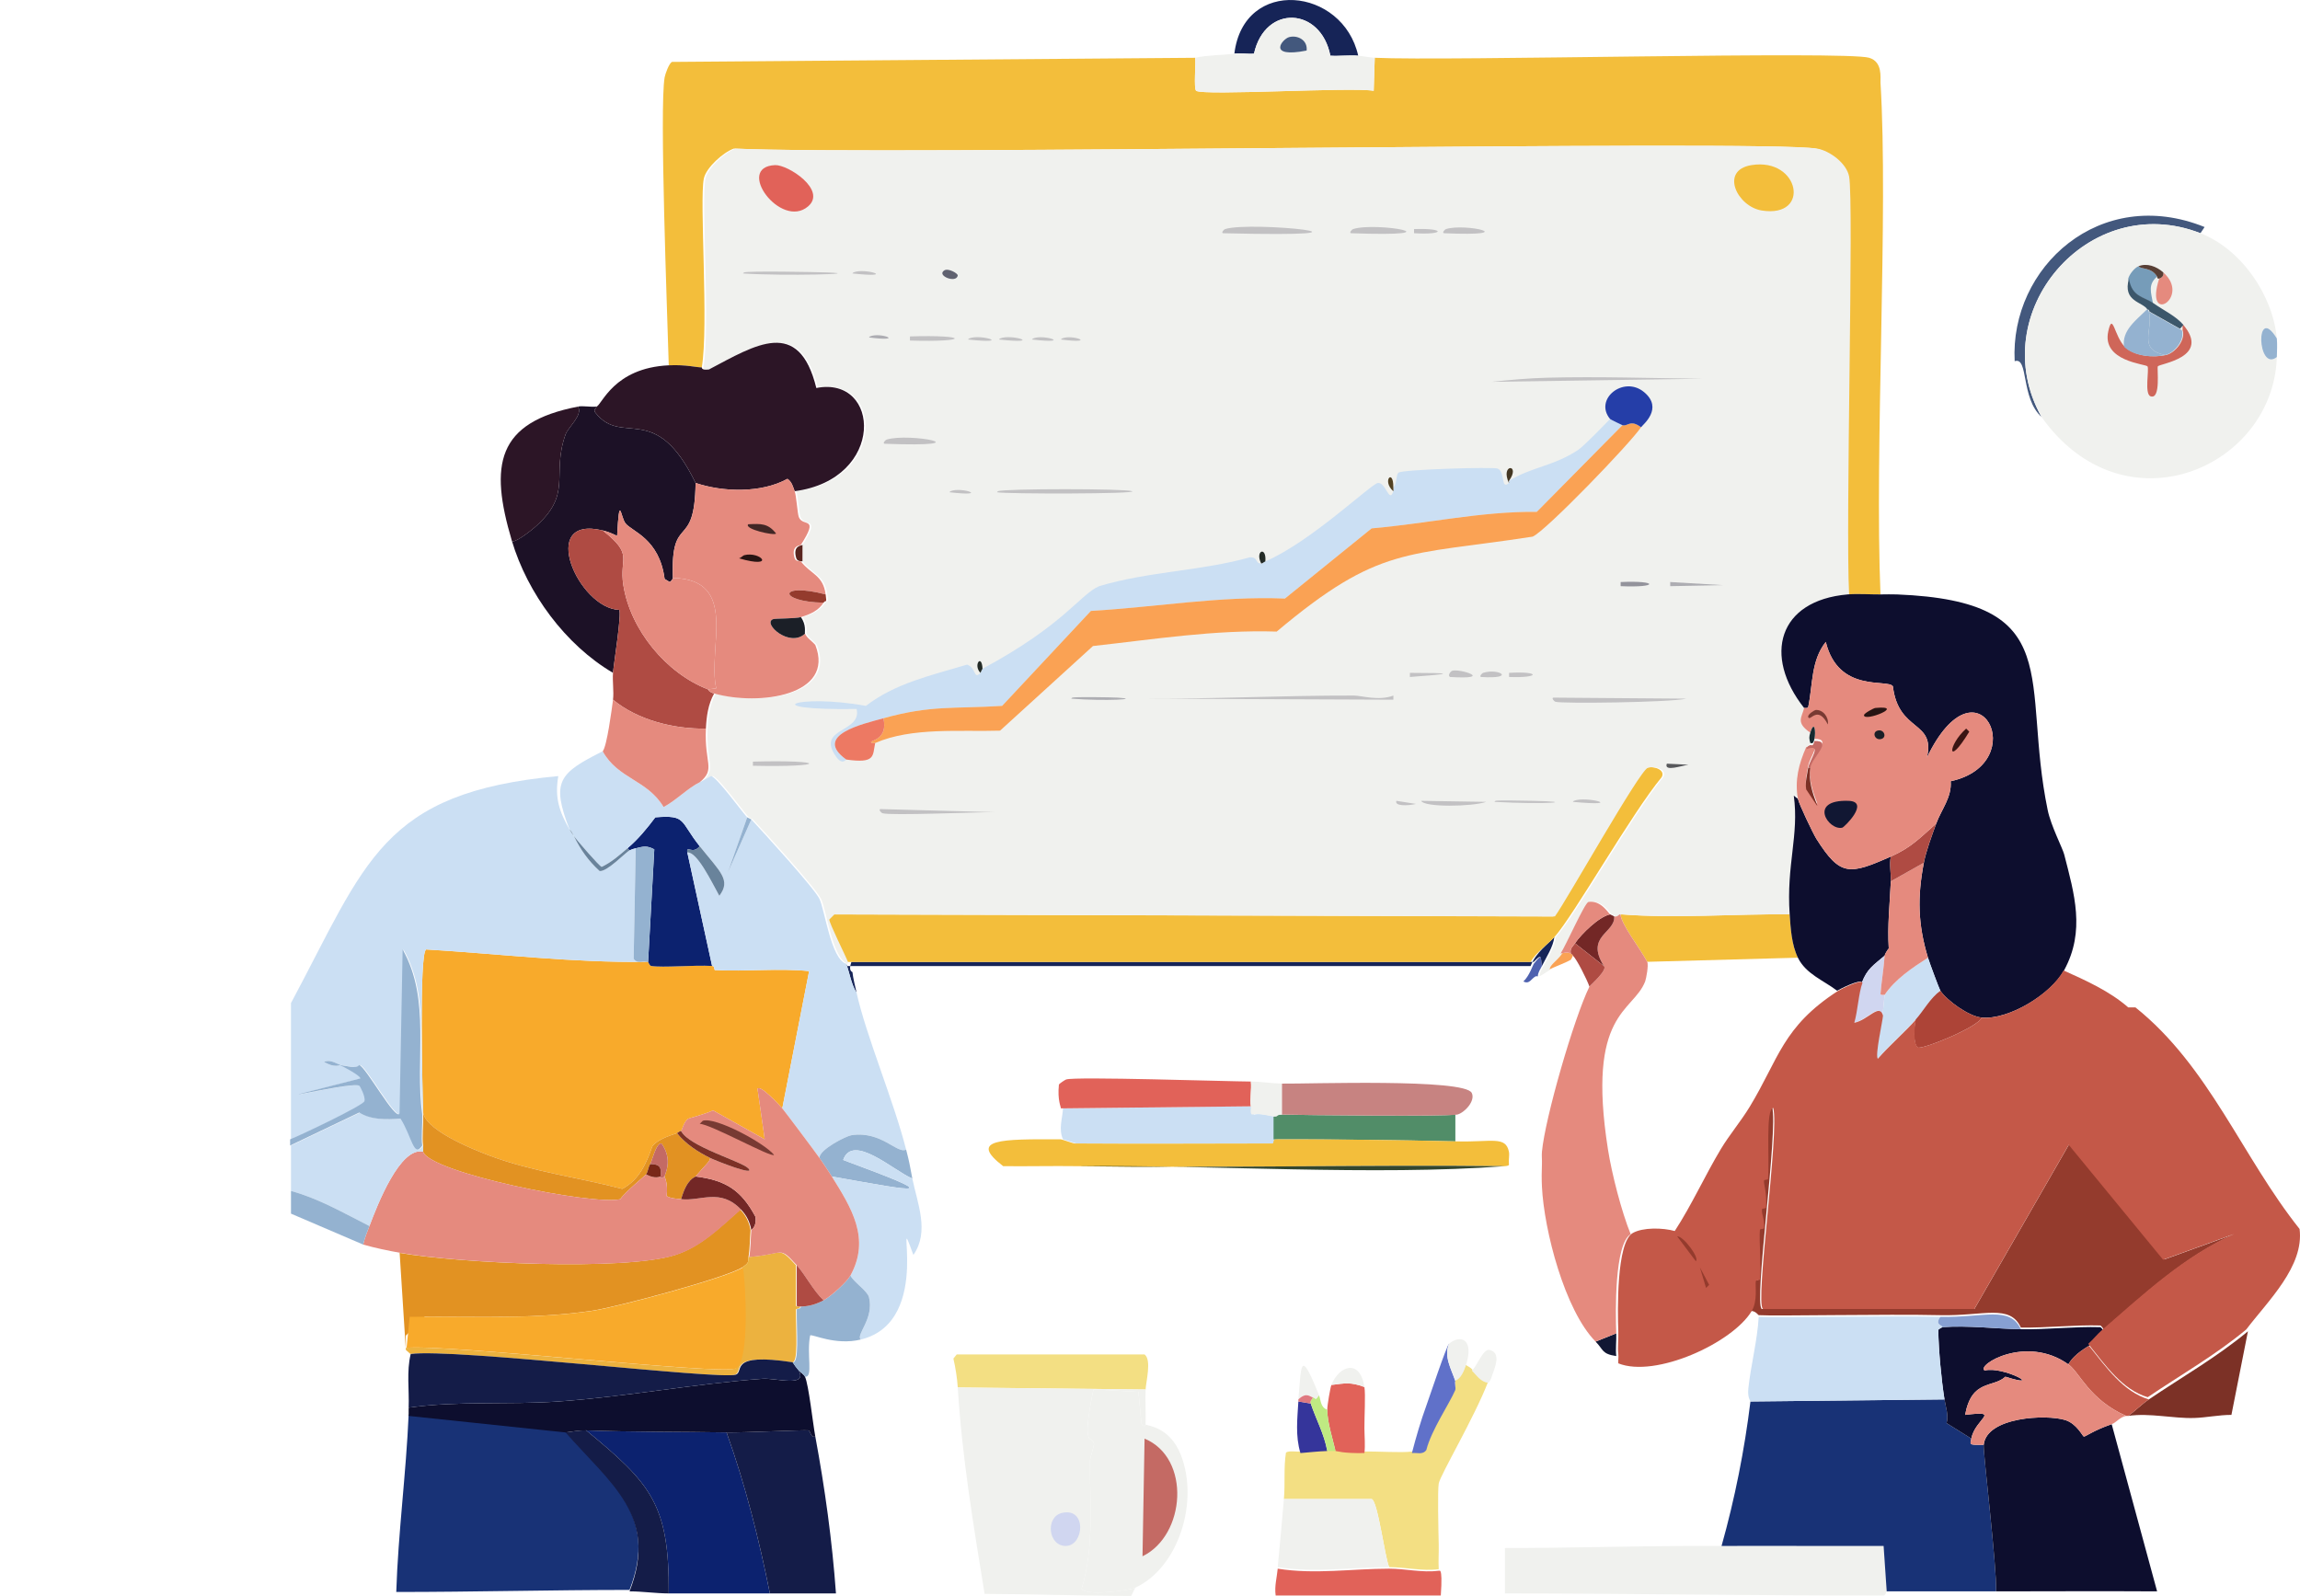 <?xml version="1.0" encoding="UTF-8"?><svg id="Layer_1" xmlns="http://www.w3.org/2000/svg" viewBox="0 0 2107.53 1462.57"><defs><style>.cls-1{fill:#f3df83;}.cls-1,.cls-2,.cls-3,.cls-4,.cls-5,.cls-6,.cls-7,.cls-8,.cls-9,.cls-10,.cls-11,.cls-12,.cls-13,.cls-14,.cls-15,.cls-16,.cls-17,.cls-18,.cls-19,.cls-20,.cls-21,.cls-22,.cls-23,.cls-24,.cls-25,.cls-26,.cls-27,.cls-28,.cls-29,.cls-30,.cls-31,.cls-32,.cls-33,.cls-34,.cls-35,.cls-36,.cls-37,.cls-38,.cls-39,.cls-40,.cls-41,.cls-42,.cls-43,.cls-44,.cls-45,.cls-46,.cls-47,.cls-48,.cls-49,.cls-50,.cls-51,.cls-52,.cls-53,.cls-54,.cls-55,.cls-56,.cls-57,.cls-58,.cls-59,.cls-60{stroke-width:0px;}.cls-2{fill:#f8aa2b;}.cls-3{fill:#faa254;}.cls-4{fill:#6071c9;}.cls-5{fill:#769cb9;}.cls-6{fill:#783a33;}.cls-7{fill:#518d68;}.cls-8{fill:#792717;}.cls-9{fill:#606270;}.cls-10{fill:#524122;}.cls-11{fill:#271413;}.cls-12{fill:#7c3126;}.cls-13{fill:#4e61af;}.cls-14{fill:#2c1526;}.cls-15{fill:#87a0d2;}.cls-16{fill:#732726;}.cls-17{fill:#94b2d0;}.cls-18{fill:#3c576b;}.cls-19{fill:#391413;}.cls-20{fill:#35359b;}.cls-21{fill:#59251f;}.cls-22{fill:#583f35;}.cls-23{fill:#57585b;}.cls-24{fill:#1c1126;}.cls-25{fill:#1b1f27;}.cls-26{fill:#183276;}.cls-27{fill:#0c226f;}.cls-28{fill:#412726;}.cls-29{fill:#433621;}.cls-30{fill:#0d0e2e;}.cls-31{fill:#141c48;}.cls-32{fill:#43587d;}.cls-33{fill:#162457;}.cls-34{fill:#162a30;}.cls-35{fill:#253ea8;}.cls-36{fill:#242b26;}.cls-37{fill:#111733;}.cls-38{fill:#d0d6f0;}.cls-39{fill:#c46a64;}.cls-40{fill:#c78381;}.cls-41{fill:#df7980;}.cls-42{fill:#cbdff3;}.cls-43{fill:#adadb2;}.cls-44{fill:#ad4437;}.cls-45{fill:#e29222;}.cls-46{fill:#e16259;}.cls-47{fill:#bfea82;}.cls-48{fill:#af4b43;}.cls-49{fill:#cf6659;}.cls-50{fill:#943b2d;}.cls-51{fill:#93939b;}.cls-52{fill:#c2c1c3;}.cls-53{fill:#c45848;}.cls-54{fill:#33462e;}.cls-55{fill:#f0f1ee;}.cls-56{fill:#f3be3b;}.cls-57{fill:#e58a7e;}.cls-58{fill:#ecb23f;}.cls-59{fill:#ed7963;}.cls-60{fill:#69839b;}</style></defs><path class="cls-55" d="m1577.62,1416.76c49.49-.18,98.99.14,148.49,0q1.42,20.81,2.84,41.61c-.24,0-1.47,3.78-2.84,3.78-115.71.25-231.43-1.86-347.1-1.89v-41.61c55.52.08,111-1.69,166.46-1.89,10.72-.04,21.4.04,32.16,0Z"/><path class="cls-12" d="m2010.65,1299.48c-19.39.61-40.95-4.8-60.53-1.89,6.24-4.49,12.68-10.92,18.92-15.13,30.44-20.58,62.42-38.78,90.79-62.42q-7.57,38.3-15.13,76.61c-11.16-.04-23.07,2.49-34.05,2.84Z"/><path class="cls-1" d="m1348.6,1254.58c4.59,4.54,7.91,10.33,15.13,11.35-12.7,33.14-44.02,85.77-45.4,93.63-1.14,6.49-.28,42.95,0,55.8.16,7.53-.42,15.19,0,22.7-14.99,2.02-30.66-1.89-45.4-1.89-4.01-8.75-10.42-60.9-16.08-62.42h-80.39c1.28-14.09-.34-28.48,1.89-42.56,2.82-2.02,9.4-.61,13.24-.95,7.7-.68,17-1.64,24.59-1.89,2.32-.08,4.96.05,7.57,0,1.33-.03,6.55,2.28,26.48,1.89,13.36-.26,33.26,1.26,43.51,0,4.63-.57,9.9,1.91,13.24-2.84,4.58-18.22,20.95-41.99,26.48-54.86.76-1.77-.76-6.72,0-8.51.32-.75,5.13-.42,9.46-13.24,1.7.94,4.38,2.5,5.67,3.78Z"/><path class="cls-46" d="m1272.94,1437.57c14.73,0,30.41,3.91,45.4,1.89.07,1.28,3.92-6.45,1.89,22.7-50.44-.03-100.88.03-151.32,0-1.21-8.45,1.09-16.4,1.89-24.59,33.94,5.49,68.24,0,102.14,0Z"/><path class="cls-55" d="m1272.94,1436.17c-33.9,0-68.21,5.49-102.14,0,2.04-20.76,3.79-41.63,5.67-62.42h80.39c5.66,1.52,12.07,53.67,16.08,62.42Z"/><path class="cls-4" d="m1333.47,1265.43c-.76,1.8.76,6.74,0,8.51-5.54,12.87-21.91,36.63-26.48,54.86-3.34,4.75-8.61,2.27-13.24,2.84,3.77-14.57,8.12-29.38,13.24-43.51,2.64-7.29,18.48-54.82,20.81-56.75-4.97,11.82,1.95,22.9,5.67,34.05Z"/><path class="cls-55" d="m1342.93,1252.19c-4.33,12.83-9.14,12.49-9.46,13.24-3.73-11.15-10.64-22.23-5.67-34.05,10.57-8.75,23.61-4.32,15.13,20.81Z"/><path class="cls-55" d="m1367.52,1259.76c-2.22,7.24-3.63,7.17-3.78,7.57-7.23-1.02-10.54-6.81-15.13-11.35,4.13-2.53,10.34-20.15,16.08-18.92,11.79,2.53,4.4,17.61,2.84,22.7Z"/><path class="cls-46" d="m1250.24,1271.11c1.12,7.22-.08,26.71,0,37.83.05,7.5.86,15.27,0,22.7-19.93.39-25.15-1.92-26.48-1.89-2.63-11.31-7.59-26.51-7.57-37.83,0-4.18,2.79-20.2,3.78-22.7,12.76-1.57,17.44-2.84,30.26,1.89Z"/><path class="cls-55" d="m1250.24,1271.11c-12.83-4.73-17.5-3.46-30.26-1.89,7.04-17.73,26.17-24.47,30.26,1.89Z"/><path class="cls-20" d="m1201.06,1286.24c4.82,14.4,12.48,28.27,15.13,43.51-7.59.25-16.89,1.22-24.59,1.89-4.76-15.88-2.82-31.33-1.89-47.29q5.67.95,11.35,1.89Z"/><path class="cls-47" d="m1216.19,1291.92c-.02,11.32,4.93,26.52,7.57,37.83-2.6.05-5.24-.08-7.57,0-2.65-15.24-10.31-29.11-15.13-43.51-.95-2.85,1.53-3.61,1.89-5.67,3.36.25,1.34,3.97,5.67-1.89,1.93,4.86,1.18,10.91,7.57,13.24Z"/><path class="cls-55" d="m1208.63,1278.68c-4.34,5.86-2.32,2.14-5.67,1.89-2.34-.17-5.54-5.37-13.24,1.89,2.83-30.54,1.06-48.75,18.92-3.78Z"/><path class="cls-41" d="m1202.95,1280.57c-.37,2.06-2.85,2.82-1.89,5.67q-5.67-.95-11.35-1.89c.04-.63-.06-1.27,0-1.89,7.7-7.26,10.9-2.06,13.24-1.89Z"/><path class="cls-2" d="m591.98,881.45c.53.21,1.3-.18,1.89,0,.23.07,1.3,3.53,2.84,3.78,10.76,1.74,38.81-.98,55.8,0,2.95.17,1.33,3.7,2.84,3.78,28.51,1.56,57.53-1.94,86.07.95q-12.3,62.89-24.59,125.79c-3.15-3.61-20.27-21.97-22.7-17.97q3.31,23.17,6.62,46.34-23.64-13.24-47.29-26.48c-9.65,4.2-21.57,6.88-22.7,7.57-4.01,2.42-6.06,11.01-6.62,11.35-.45.28.49-1.17-3.78,1.89-1.05.75-17.12,4.42-22.7,12.3-5.48,15.63-11.92,30.43-27.43,38.78-40.06-10.46-82.07-15.71-121.06-30.26-17.58-6.56-62.51-24.96-61.48-41.61-.44-15.67-3.91-144.55,2.84-147.54,67.12,4.04,134.21,12.23,201.45,11.35Z"/><path class="cls-45" d="m620.35,1038.45c7.63,9.75,19.37,17.4,30.26,22.7.84,2.48-4.69,6.76-13.24,17.02-.83.99-7.81,1.62-13.24,20.81-4.61-.53-9.01-.54-13.24-2.84,1.34-12.14-1.84-17.07-1.89-17.97-.09-1.6,8.07-15.08-2.84-30.26-4.94-.74-8.68,16.08-10.4,18.92-2.08,3.43-1.7,6.49-3.78,9.46-.94,1.34-19.22,16.04-23.64,22.7-24.64,5.93-174.23-24.21-180.64-43.51-.16-1.86.26-3.85,0-5.67-1.02-7.08.31-19.49,0-28.37-.04-1.26.04-2.52,0-3.78-1.03,16.65,43.9,35.05,61.48,41.61,38.99,14.55,81,19.81,121.06,30.26,15.5-8.34,21.94-23.15,27.43-38.78,5.58-7.88,21.65-11.54,22.7-12.3Z"/><path class="cls-45" d="m678.29,1108.44c5.19,5.43,8.21,11.52,9.46,18.92-.62,7.61-.64,17.43-1.89,24.59-.81,4.66,1.22,4.94-5.67,9.46-14.67,9.6-115.32,36.45-137.14,39.72-50.95,7.65-102.51,5.49-153.88,5.58-6.76,6.75-10.54,10.52-17.3,17.27v13.09q-2.84-44.45-5.67-88.9c52.84,9.38,205.97,16.91,252.52,1.89,23.73-7.66,41.32-25.63,59.58-41.61Z"/><path class="cls-58" d="m729.37,1159.51c.02,12.29-.03,24.59,0,36.89,0,1.54,3.78.75,3.78.95,0,2.88-3.77,1.37-3.78,2.84-.14,20.71,2.41,49.66-3.78,48.23-59.37-9.03-44.03,8.48-52.02,11.35-14.01,5.02-257.32-24.13-297.54-18.97-1.72-1.54-2.44-2.19-4.17-3.73v-1.89c38.91-3.37,287.92,25.15,301.7,18.92,12.78-5.78,9.07-77.02,6.62-92.69,6.9-4.51,4.86-4.8,5.67-9.46,32.88-2.41,26.74-10.87,43.51,7.57Z"/><path class="cls-2" d="m680.88,1161.4c2.45,15.67,6.16,86.91-6.62,92.69-13.78,6.23-262.79-22.28-301.7-18.92l2.84-28.37c56.15-.67,112.61,2.69,168.35-5.67,21.82-3.28,122.46-30.12,137.14-39.72Z"/><path class="cls-3" d="m1439.4,873.88c2.4,1.38,1.79,1.8,1.89,1.89-.22.81-1.71,3.68-1.89,3.78-6.35,3.56-14.4,6.09-20.81,9.46-.44-4.85,6.52-7.94,11.35-15.13,3.06-.62,6.47-1.72,9.46,0Z"/><path class="cls-13" d="m1412.92,885.23c-1.49,2.99-3.71,5.93-3.78,9.46-.52.24-1.37-.23-1.89,0-3.88,1.73-5.67,7.82-11.35,4.73,5.33-4.75,8.88-15.35,9.46-16.08,7.64-9.58,6.17-6.95,7.57,1.89Z"/><path class="cls-56" d="m1095.13,52.95c.8,4.88-1.48,28.54.95,30.26,6.63,4.71,142.58-3.6,162.67,0q.47-15.13.95-30.26c66.09,3.17,431.31-6.44,453.03,0,12.58,3.73,10.14,18.38,10.4,22.7,7.34,118.39-5.52,336.67,0,469.11-9.7.08-20.89-.83-30.26,0-3.41-64.05,4.5-359.63,0-383.04-2.34-12.18-17.79-23.58-29.32-25.54-48.86-8.27-857.58,6.34-991.17,0-9.72,3.45-25.36,17.54-27.43,27.43-4.21,20.15,4.59,135.34-1.89,173.08-4.78.12-14.02-2.65-30.26-1.89-1.33-47.51-8.61-236.41-3.78-263.87.53-3.01,3.84-12.44,6.62-14.19q239.75-1.89,479.51-3.78Z"/><path class="cls-33" d="m1244.57,51.06c-8.4-.7-17.1.51-25.54,0-8.66-44.55-59.76-47.47-69.99-1.89-5.78.51-12.34-.72-17.97,0,8.59-70.62,99.51-60.86,113.49,1.89Z"/><path class="cls-55" d="m1244.57,51.06c4.8.4,10.75,1.68,15.13,1.89q-.47,15.13-.95,30.26c-20.09-3.6-156.04,4.71-162.67,0-2.43-1.72-.14-25.38-.95-30.26,11.9-2.6,23.73-2.21,35.94-3.78,5.63-.72,12.19.51,17.97,0,10.23-45.57,61.33-42.66,69.99,1.89,8.44.51,17.14-.7,25.54,0Z"/><path class="cls-32" d="m1181.2,34.03c7.69-2.11,17.21,2.66,16.08,12.3-36.85,7.22-22.3-10.58-16.08-12.3Z"/><path class="cls-33" d="m1424.26,858.75c-.99,8.93-7.34,18.42-11.35,26.48-1.39-8.84.08-11.47-7.57-3.69h-625.16c-3.2,8.72.91,8.99.95,9.37.48,5.16,2.56,13.35,3.78,18.92-4.99-8.03-6.23-17.81-9.46-26.48-.21-.55.21-1.34,0,1.98h627.05c5.09-12.79,15.74-19.9,21.75-26.57Z"/><path class="cls-56" d="m1639.9,837.94c.89,13.02,1.75,27.76,7.57,39.72q-69.04,1.89-138.08,3.78c-8.18-14.85-22.99-32.93-24.59-43.51,49.3,3.96,105.17-.55,155.11,0Z"/><path class="cls-56" d="m1424.26,858.84c-6.01,6.67-16.66,13.79-21.75,22.7h-627.05c-2.1-5.52-17.27-35.73-17.02-38.78q2.36-2.36,4.73-4.73,330.08.95,660.15,1.89c11.02-15.07,77.51-133.64,85.12-136.19,6.63-2.22,18.09,1.7,14.19,8.51-27.32,32.8-80.74,127.05-98.36,146.6Z"/><path class="cls-55" d="m1694.36,544.75c-63.57,5.59-77.48,56.25-39.72,104.04-1.95,8.67-8.14,13.14,5.67,22.7-1.29,4.13-1.1,5.35,0,9.46-.12.24-2.17.09-3.78,3.78-6.67,15.23-10.67,30.14-7.57,47.29q-1.89-1.42-3.78-2.84c4.96,36.25-6.91,63.13-3.78,108.76-49.94-.55-105.8,3.96-155.11,0-1.63-.13-2.17,2.61-5.67,1.89-.21-.04-.41-.43-3.78-1.89-1.12-.48-8.26-13.34-19.86-11.35-3.52,1.06-20.62,39.98-25.54,47.29-4.83,7.19-11.79,10.28-11.35,15.13-3.15,1.66-6.01,4.11-9.46,5.67.07-3.53,2.29-6.46,3.78-9.46,4.01-8.07,10.36-17.55,11.35-26.48,17.62-19.55,71.04-113.8,98.36-146.6,3.91-6.81-7.56-10.73-14.19-8.51-7.61,2.55-74.1,121.12-85.12,136.19l-660.15-1.89-4.73,4.73c-.25,3.04,14.93,33.25,17.02,38.78.21.55-.21,1.34,0,1.89-14.09-4.54-19.53-49.12-24.59-59.58-4.78-9.89-50.87-60.42-62.42-72.82-.19-.2-3.59-1.69-3.78-1.89-5-5.32-28.09-37.27-33.1-37.83-3.69,1.9-6.57,3.85-10.4,5.67,14.94-12.26,4.09-17.06,5.67-49.18.54-11.04,1.99-22.31,7.57-32.16,41.45,11.6,110.93,1.83,92.69-44.45-2.86-3.51-7.53-6.18-9.46-10.4-.52-1.14,1.52-7.9-3.78-15.13,9.01-2.74,16.18-6.06,20.81-13.24,2.08-3.23,3.12,1.78,1.89-7.57-2.31-17.6-13.11-18.3-22.28-29.74-.21-5.65-.36-9.78-.56-15.42,17.54-27.4,1.91-16.06-1.74-25.77-1.21-3.21-2.28-19.72-3.78-23.64,83.62-11.05,78.81-106.2,19.86-94.58-16.02-65.15-55.58-39.55-98.36-17.02-7.63.95-6.28-1.9-6.62-1.89,6.48-37.74-2.31-152.93,1.89-173.08,2.06-9.88,17.7-23.98,27.43-27.43,133.59,6.34,942.31-8.27,991.17,0,11.53,1.95,26.98,13.35,29.32,25.54,4.5,23.41-3.41,318.99,0,383.04Z"/><path class="cls-56" d="m1604.91,151.31c44.18-7.14,54.73,48.74,9.46,41.61-22.49-3.54-38.84-36.86-9.46-41.61Z"/><path class="cls-46" d="m710.2,151.31c11.78-.52,47.77,22.85,30.26,37.83-24.92,21.33-67.39-36.19-30.26-37.83Z"/><path class="cls-52" d="m1417.64,346.14c47.46-1.22,95.33.45,142.81.95q-96.94,1.42-193.88,2.84c16.66-1.74,34.4-3.36,51.07-3.78Z"/><path class="cls-52" d="m1240.84,637.44c6.64.02,22.57,5.13,35.94,0v3.78q-115.86-.47-231.72-.95c65.16.43,130.67-3,195.78-2.84Z"/><path class="cls-52" d="m1423.32,639.33q61,.47,122.01.95c-15.63,3.5-114.4,4.68-120.11,2.84-1-.32-3.79-3.27-1.89-3.78Z"/><path class="cls-52" d="m1122.56,209.95c23.96-7.72,168.03,7.89-1.89,3.78-1.9-.52.89-3.46,1.89-3.78Z"/><path class="cls-52" d="m914.49,450.17c5.63-2.47,117.32-2.47,122.95,0,5.81,2.55-114.99,2.64-123.9.95.27-.42.57-.78.95-.95Z"/><path class="cls-52" d="m689.91,697.97c68.82-1.81,68.69,5.31,0,3.78v-3.78Z"/><path class="cls-52" d="m1239.84,209.95c21.46-6.92,99.22,7.37-1.89,3.78-1.9-.52.89-3.46,1.89-3.78Z"/><path class="cls-52" d="m812.35,402.89c20.62-6.65,91.38,7.2-1.89,3.78-1.9-.52.89-3.46,1.89-3.78Z"/><path class="cls-52" d="m681.83,249.67c3.46-1.52,65.94-.36,75.66,0,37.3,1.38-38.71,3.41-76.61.95.27-.42.57-.78.95-.95Z"/><path class="cls-52" d="m833.79,308.31c54.76-1.68,54.68,5.47,0,3.78v-3.78Z"/><path class="cls-52" d="m1324.96,209.95c17.78-5.74,71.15,6.9-1.89,3.78-1.9-.52.89-3.46,1.89-3.78Z"/><path class="cls-43" d="m1530.46,533.4q24.12,1.42,48.23,2.84-24.12.47-48.23.95v-3.78Z"/><path class="cls-51" d="m1485.02,533.4c34.98-1.58,34.87,5.36,0,3.78v-3.78Z"/><path class="cls-52" d="m1330.63,614.74c6.78-2.3,39.76,8.25-1.89,5.67-2.6-1.3.48-5.19,1.89-5.67Z"/><path class="cls-43" d="m982.59,639.33c1.91-.84,36.07-.34,41.61,0,22.57,1.38-11.19,3.39-42.56.95.27-.42.57-.78.95-.95Z"/><path class="cls-52" d="m1382.79,616.63c29.01-1.72,28.76,4.87,0,3.78v-3.78Z"/><path class="cls-9" d="m865.31,247.78c3.71-2.29,12.62,2.89,12.3,4.73-1.33,7.53-19.97.01-12.3-4.73Z"/><path class="cls-52" d="m1295.71,209.95c28.76-1.09,29.01,5.51,0,3.78v-3.78Z"/><path class="cls-52" d="m1291.92,616.63c41.21.08,39.87.82,0,3.78v-3.78Z"/><path class="cls-52" d="m1442.23,733.91c10.73-4.71,49.22,5.57-.95.95.27-.42.57-.78.95-.95Z"/><path class="cls-52" d="m916.38,310.2c10.32-4.53,41.2,5.47-.95.95.27-.42.57-.78.95-.95Z"/><path class="cls-52" d="m782.08,249.67c10.32-4.53,41.2,5.47-.95.95.27-.42.57-.78.95-.95Z"/><path class="cls-52" d="m888.01,310.2c10.32-4.53,41.2,5.47-.95.95.27-.42.57-.78.95-.95Z"/><path class="cls-52" d="m946.65,310.2c9.88-4.34,37.35,5.35-.95.95.27-.42.57-.78.95-.95Z"/><path class="cls-52" d="m870.99,450.17c9.88-4.34,37.35,5.35-.95.95.27-.42.57-.78.95-.95Z"/><path class="cls-52" d="m806.67,741.47q52.49,1.42,104.98,2.84c-16.89-.15-95.7,3.33-103.09.95-1-.32-3.79-3.27-1.89-3.78Z"/><path class="cls-52" d="m1302.26,733.91q29.79.47,59.58.95c-13,4.5-57.15,5.12-59.58-.95Z"/><path class="cls-52" d="m1370.36,733.91c1.56-.68,28.27-.11,34.05,0,42.78.85,12.98,3.52-34.99.95.27-.42.57-.78.95-.95Z"/><path class="cls-52" d="m1359.01,616.63c14.39-4.62,30.88,5.85-1.89,3.78-1.9-.52.9-3.46,1.89-3.78Z"/><path class="cls-52" d="m1279.56,733.91l17.97,2.84c-8.7,1.96-19.91,1.88-17.97-2.84Z"/><path class="cls-23" d="m1527.35,699.86q9.93.47,19.86.95c-5.57.63-22.88,6.98-19.86-.95Z"/><path class="cls-42" d="m1486.69,389.65q-39.25,39.72-78.5,79.45c-50.88-.6-100.76,10.83-151.32,15.13q-39.72,32.16-79.45,64.31c-59.58-2.46-118.42,7.88-177.81,11.35q-40.67,43.51-81.34,87.01c-43.77,2.8-65.05-.86-108.76,11.35-17.96,5.02-65.33,15.32-34.05,37.83-.58-.08-3.48,5.68-9.46-2.84-18.66-26.55,24.03-21.51,18.92-43.51-94.62,1.42-54.97-14.41,8.51-2.84,27.31-21.02,60.39-28.05,92.69-37.83,8.81,3.14,5.89,14.2,12.3,7.57.22-.81,1.71-3.68,1.89-3.78,75.01-40.3,89.52-68.27,106.87-75.66,44.85-13.55,94.68-14.06,138.08-26.48,8.14-.14,4.41,5.73,10.4,5.67,1.27-.01,2.07-1.15,3.78-1.89,41.74-17.93,96.86-70.98,103.09-71.88,7.21-1.04,10.56,19.34,14.19,7.57.25-.81-.01-2.49,0-3.78,3.31-2.02,2.29-11.15,4.73-13.24,3.46-2.97,86.53-5.38,90.79-3.78,7.22,2.71,2.89,20.13,10.4,13.24.32-.25-.3-1.48,0-1.89,20.54-12.81,40.8-13.42,63.37-28.37,5.22-3.46,23.22-22.08,29.32-28.37.4.49,10.74,5.5,11.35,5.67Z"/><path class="cls-3" d="m1503.71,391.54c-10.06,14.99-87.31,95.13-99.31,100.25-116.19,17.95-140.12,7.75-234.55,87.01-56.53-1.79-112.26,7.04-168.35,13.24q-42.56,38.78-85.12,77.55c-36.2,1.13-80.98-3.38-114.44,11.35.04-.19-4.06.51-3.78-.95.31-1.67,15.57-2.74,11.35-21.75,43.71-12.21,64.99-8.55,108.76-11.35q40.67-43.51,81.34-87.01c59.38-3.47,118.23-13.81,177.81-11.35q39.72-32.16,79.45-64.31c50.56-4.3,100.44-15.73,151.32-15.13q39.25-39.72,78.5-79.45c4.85,1.38,7.13-5.6,17.02,1.89Z"/><path class="cls-35" d="m1503.71,391.54c-9.89-7.49-12.18-.51-17.02-1.89-.61-.17-10.94-5.19-11.35-5.67-15.09-18.21,12.48-40.23,31.21-24.59,17.95,14.99-1.32,29.9-2.84,32.16Z"/><path class="cls-59" d="m809.51,658.25c4.22,19.02-11.03,20.09-11.35,21.75-.28,1.46,3.82.75,3.78.95-2.5,11.82.6,18.93-26.48,15.13-31.28-22.51,16.08-32.81,34.05-37.83Z"/><path class="cls-29" d="m1382.65,440.72c-.3.41.32,1.64,0,1.89-8.37-18,11.43-17.76,0-1.89Z"/><path class="cls-36" d="m1159.45,514.49c-1.72.74-2.51,1.88-3.78,1.89-6.03-11.76,5.06-16.2,3.78-1.89Z"/><path class="cls-10" d="m1276.72,446.39c-.01,1.29.25,2.97,0,3.78-10.84-9.67.16-21.23,0-3.78Z"/><path class="cls-36" d="m900.3,612.85c-.19.1-1.67,2.97-1.89,3.78-7.02-7.18,1.24-18.03,1.89-3.78Z"/><path class="cls-43" d="m797.21,308.31c9.63-4.23,33.38,5.3-.95.95.27-.42.57-.78.95-.95Z"/><path class="cls-52" d="m973.13,310.2c9.63-4.23,33.38,5.3-.95.95.27-.42.57-.78.95-.95Z"/><path class="cls-26" d="m1806.36,1318.4c-1.01,5.37-3.05,5.98,11.35,5.67-.69,6.7,12.16,111.85,11.35,134.3-33.4.03-66.87-.07-100.25,0l-2.84-41.61c-49.49.14-98.99-.18-148.49,0,12.16-43.3,21.02-87.82,26.48-132.41q88.9-.95,177.81-1.89c1.12,7.04,3.97,14.64,1.89,21.75q11.35,7.09,22.7,14.19Z"/><path class="cls-30" d="m1692.87,544.75c9.37-.83,20.56.08,30.26,0,4.64-.04,10.58-.18,15.13,0,157.15,6.29,113.45,78.58,138.08,197.67,3,14.5,13.63,34.83,15.13,40.67,9.24,36.01,19.5,70.04,0,105.93-11.96,22.01-50.78,45.79-75.66,43.51-11.78-1.08-31.69-15.56-37.83-24.59-.91-1.34-10.16-26.3-11.35-30.26-9.24-30.7-9.81-55.41-3.78-87.01,2.08-10.91,7.49-25.28,11.35-35.94,4.63-12.77,14.41-24.03,13.24-38.78,75.63-16.33,25.01-118.72-21.75-21.75,7.94-34.21-26.13-22.76-31.21-65.26-4.75-7.08-49.92,6.57-61.48-40.67-13.66,17.13-11.86,39.48-16.08,59.58-.34,1.61-3.74.76-3.78.95-37.76-47.78-23.84-98.44,39.72-104.04Z"/><path class="cls-30" d="m1647.47,732.02c.83,4.6,13.96,32.06,17.02,36.89,21.82,34.39,30.04,32.9,68.1,16.08-1.51,7.05.31,16,0,22.7-.94,20.51-3.22,40.87-1.89,61.48-1.22,1.4-3.7,5.34-3.78,6.62-10.41,8.92-15.99,12.01-20.81,24.59-1.3-3.53-20.34,6.03-22.7,7.57-12.44-9.48-28.7-15.37-35.94-30.26-5.81-11.96-6.67-26.7-7.57-39.72-3.13-45.63,8.75-72.52,3.78-108.76l3.78,2.84Z"/><path class="cls-30" d="m1934.98,1305.16q20.81,76.61,41.61,153.22c-49.02-.3-98.48-.04-147.54,0,.81-22.45-12.04-127.6-11.35-134.3,2.64-25.5,57.02-28.2,74.72-22.7,10.63,3.3,15.9,14.93,17.02,15.13,1.37.25,8.77-5.58,25.54-11.35Z"/><path class="cls-30" d="m1851.76,1218.15c24.07.4,49.12-2.6,72.82-1.89.37.01,3.02,2.62,2.84,3.78-4.88,4.21-8.66,9.15-13.24,13.24-.95.85-13.3,7.12-18.92,17.02-38.88-27.67-85.07,1.13-76.61,5.67,16.93-4.34,55.82,17.38,18.92,5.67-11.32,10.52-30.88,1.98-36.89,34.99,34.02-4.14,9.14,3.3,5.67,21.75q-11.35-7.09-22.7-14.19c2.08-7.11-.78-14.71-1.89-21.75-2.9-18.32-5.39-45.01-5.67-63.37-.02-1.33,3.77-2.6,3.78-2.84,23.96-1.73,48.04,1.49,71.88,1.89Z"/><path class="cls-42" d="m1766.64,877.67c1.19,3.97,10.44,28.93,11.35,30.26-9.49,6.9-15.15,18-22.7,26.48-10.65,11.97-24.29,23.71-34.99,35.94-2.93-2.21,4.33-34.21,4.73-39.72.44-6.08,1.38-12.67,1.89-18.92,9.55-14.3,25.26-24.75,39.72-34.05Z"/><path class="cls-38" d="m1726.91,911.71c-.51,6.24-1.46,12.83-1.89,18.92-3.29-11.89-13.8,4.18-26.48,6.62,3.2-10.83,4.01-27.59,7.57-36.89,4.82-12.58,10.4-15.67,20.81-24.59-.73,11.47-2.87,23.53-3.78,34.99-.12,1.51,3.8.75,3.78.95Z"/><path class="cls-42" d="m1777.99,1206.8c-5.51,7.65,2.03,7.37,1.89,9.46-.02.24-3.8,1.51-3.78,2.84.28,18.36,2.77,45.05,5.67,63.37q-88.9.95-177.81,1.89c.08-.62-2.88-3.23-1.89-12.3,2.37-21.72,8.2-43.33,9.46-65.26,15.17.99,116.58-1.15,166.46,0Z"/><path class="cls-15" d="m1851.76,1218.15c-23.84-.4-47.92-3.63-71.88-1.89.14-2.09-7.4-1.81-1.89-9.46,39.74.92,63.65-10.53,73.77,11.35Z"/><path class="cls-37" d="m1481.01,1242.74c-13.46-1.96-11.6-5.84-18.92-13.24q9.46-3.78,18.92-7.57c.25,6.62-.78,14.79,0,20.81Z"/><path class="cls-50" d="m1927.42,1218.5c.19-1.16-2.47-3.77-2.84-3.78-23.7-.71-48.75,2.29-72.82,1.89-10.12-21.88-34.03-10.43-73.77-11.35-49.87-1.15-151.28.99-166.46,0-.42-.03-3.13-4.32-7.57-3.78,5.69-9.5,3.08-23.09,3.78-27.43.25-1.52,3.59-.38,3.78-1.89,1.38-10.78-.91-36.29,0-45.4.15-1.48,3.64-.41,3.78-1.89.76-8.09-2.29-12.07-1.89-17.02.12-1.47,3.67-.42,3.78-1.89,1.02-13.12-2.17-20.6-1.89-24.59.1-1.46,3.68-.43,3.78-1.89,1.39-19.47-2.47-64.03,4.73-65.26,5.81,22.31-17.07,180.02-9.46,185.37h194.83q43.51-75.66,87.01-151.32,43.51,52.96,87.01,105.93,32.63-11.82,65.26-23.64c-46.01,20.19-83.36,55.37-121.06,87.96Z"/><path class="cls-53" d="m1914.18,1233.28c16.03,20.06,31.57,42.29,54.86,49.18-6.23,4.22-12.68,10.64-18.92,15.13-.62.09-1.28-.11-1.89,0-33.86-14.92-42.52-39.86-52.96-47.29,5.62-9.91,17.97-16.18,18.92-17.02Z"/><path class="cls-44" d="m1815.82,932.52c-2.4,8.53-55.51,30.01-58.64,27.43-4.58-3.78-3.17-19.57-1.89-25.54,7.55-8.49,13.21-19.58,22.7-26.48,6.14,9.04,26.05,23.51,37.83,24.59Z"/><path class="cls-53" d="m1956.72,923.19c67.62,54.1,97.62,136.8,150.42,203.07,4.38,34.24-28.94,65.89-48.89,92.13-28.2,23.5-60,41.59-90.25,62.05-23.15-6.85-38.59-28.95-54.53-48.89,4.55-4.06,8.32-8.97,13.16-13.16,37.48-32.39,74.6-67.36,120.34-87.43q-32.43,11.75-64.87,23.5-43.25-52.65-86.49-105.29-43.25,75.21-86.49,150.42h-193.67c-7.57-5.32,15.18-162.09,9.4-184.26-7.16,1.22-3.32,45.52-4.7,64.87-.1,1.46-3.66.42-3.76,1.88-.28,3.97,2.89,11.4,1.88,24.44-.11,1.46-3.64.42-3.76,1.88-.4,4.92,2.64,8.88,1.88,16.92-.14,1.47-3.61.41-3.76,1.88-.9,9.05,1.37,34.42,0,45.13-.19,1.5-3.52.37-3.76,1.88-.7,4.31,1.89,17.82-3.76,27.26-17.51,29.25-88.22,61.6-122.22,47.95-.24-2.77.36-5.72,0-8.46-.78-5.98.25-14.1,0-20.68-.7-18.33-1.83-81.59,13.16-90.25,9.32-5.39,27.79-4.92,38.55-1.88,15.64-24,27.62-50.75,42.31-75.21,7.73-12.87,18.4-25.5,26.32-38.55,26.92-44.35,30.08-73.33,80.85-106.23,2.35-1.52,21.27-11.03,22.56-7.52-3.54,9.24-4.34,25.9-7.52,36.66,12.6-2.43,23.05-18.4,26.32-6.58-.39,5.48-7.61,37.28-4.7,39.49,10.64-12.15,24.2-23.83,34.78-35.72-1.27,5.93-2.67,21.63,1.88,25.38,3.11,2.57,55.9-18.79,58.29-27.26,24.74,2.27,63.32-21.37,75.21-43.25,20.68,9.31,42.18,18.98,59.23,33.84h6.58Z"/><path class="cls-50" d="m1536.81,1133.03c5.85-.38,21.06,20.43,17.02,22.7q-8.51-11.35-17.02-22.7Z"/><path class="cls-50" d="m1557.62,1161.4q4.26,8.04,8.51,16.08-1.42,1.42-2.84,2.84-2.84-9.46-5.67-18.92Z"/><path class="cls-57" d="m1895.26,1250.3c10.44,7.43,19.1,32.37,52.96,47.29-5.85,1.06-9,6.11-13.24,7.57-16.77,5.77-24.16,11.6-25.54,11.35-1.12-.2-6.4-11.83-17.02-15.13-17.7-5.5-72.08-2.8-74.72,22.7-14.4.31-12.36-.31-11.35-5.67,3.46-18.45,28.34-25.9-5.67-21.75,6-33.01,25.57-24.48,36.89-34.99,36.91,11.71-1.99-10.02-18.92-5.67-8.46-4.54,37.72-33.35,76.61-5.67Z"/><path class="cls-57" d="m1509.38,881.45c1.46,3.04-1.06,15.83-1.89,17.97-11.1,28.65-53.97,27.55-34.05,154.16,3.46,22.01,12.4,56.95,20.81,77.55-15.08,8.71-13.95,72.36-13.24,90.79q-9.46,3.78-18.92,7.57c-28.3-28.64-47.24-102.1-49.18-141.87-.33-6.78-.3-14.02,0-20.81.16-3.75-.34-7.63,0-11.35,2.87-31,29.28-122.25,43.51-151.32.51-1.04,17.18-15.41,13.24-18.92-17.43-27.61,10.63-30.13,9.46-45.4,3.5.71,4.05-2.02,5.67-1.89,1.6,10.57,16.41,28.66,24.59,43.51Z"/><path class="cls-16" d="m1475.34,837.94c3.38,1.46,3.58,1.85,3.78,1.89,1.17,15.26-26.89,17.78-9.46,45.4q-13.24-10.4-26.48-20.81c6.02-8.68,21.75-24.19,32.16-26.48Z"/><path class="cls-48" d="m1469.66,885.23c3.94,3.51-12.73,17.88-13.24,18.92-2.2-6.39-11.61-25.15-15.13-28.37-.1-.09.51-.51-1.89-1.89-1.11-4.53,1.59-6.3,3.78-9.46q13.24,10.4,26.48,20.81Z"/><path class="cls-57" d="m1475.34,837.94c-10.41,2.29-26.14,17.81-32.16,26.48-2.19,3.16-4.89,4.92-3.78,9.46-2.98-1.72-6.39-.62-9.46,0,4.92-7.31,22.02-46.23,25.54-47.29,11.6-1.99,18.75,10.87,19.86,11.35Z"/><path class="cls-57" d="m1766.64,877.67c-14.46,9.29-30.17,19.75-39.72,34.05.02-.19-3.9.56-3.78-.95.91-11.46,3.05-23.53,3.78-34.99.08-1.28,2.56-5.22,3.78-6.62-1.33-20.6.95-40.96,1.89-61.48l30.26-17.02c-6.02,31.6-5.45,56.31,3.78,87.01Z"/><path class="cls-48" d="m1774.2,754.71c-3.86,10.66-9.27,25.03-11.35,35.94l-30.26,17.02c.31-6.7-1.51-15.65,0-22.7,18.75-8.29,26.65-17.07,41.61-30.26Z"/><path class="cls-57" d="m1774.2,754.71c-14.97,13.2-22.87,21.98-41.61,30.26-38.05,16.82-46.28,18.31-68.1-16.08-3.06-4.83-16.19-32.29-17.02-36.89-3.11-17.15.89-32.06,7.57-47.29,15.66-5.5,3.2,8.98,1.89,17.02-1.09,6.7-2.98,12.86-1.89,19.86,22.74,33.92-.33,2.78,3.78-19.86,1.81-9.94,21.26-24.92,3.78-24.59,1.39-6.43.09-18.06-3.78-5.67-13.81-9.56-7.62-14.03-5.67-22.7.04-.19,3.44.67,3.78-.95,4.22-20.1,2.42-42.45,16.08-59.58,11.55,47.24,56.72,33.58,61.48,40.67,5.08,42.5,39.15,31.05,31.21,65.26,46.76-96.97,97.38,5.43,21.75,21.75,1.17,14.75-8.61,26-13.24,38.78Z"/><path class="cls-39" d="m1658.82,703.58h-1.89c1.31-8.05,13.77-22.53-1.89-17.02,1.62-3.69,3.66-3.54,3.78-3.78.38-.74,2.39,2.69,3.78-3.78,17.47-.33-1.98,14.65-3.78,24.59Z"/><path class="cls-34" d="m1662.6,677.16c-1.4,6.47-3.41,3.04-3.78,3.78-1.1-4.11-1.29-5.33,0-9.46,3.87-12.38,5.17-.75,3.78,5.67Z"/><path class="cls-37" d="m1693.81,733.91c20.05.68-3.84,24.14-5.67,24.59-12.53,3.05-31.99-25.86,5.67-24.59Z"/><path class="cls-12" d="m1656.93,703.58h1.89c-4.11,22.64,18.95,53.78-3.78,19.86-1.09-7,.8-13.17,1.89-19.86Z"/><path class="cls-19" d="m1801.63,667.7l2.84,2.84c-20.71,34.1-19.94,12.47-2.84-2.84Z"/><path class="cls-11" d="m1718.4,648.79c28.83-2.7-10.5,13.23-10.4,6.62.03-1.8,9.02-6.49,10.4-6.62Z"/><path class="cls-6" d="m1663.55,650.68c6.82-.63,12.37,6.52,11.35,13.24-9.39-18.26-16.16-2.36-17.97-6.62-1.07-2.71,6.14-6.58,6.62-6.62Z"/><path class="cls-25" d="m1720.29,669.6c6-1.86,8.97,5.96,3.78,7.57-6,1.86-8.97-5.96-3.78-7.57Z"/><path class="cls-14" d="m728.17,450.17c-1.64-4.28-2.5-8.52-6.62-11.35-23.88,13.21-58.92,12.28-84.17,3.78-37.02-76.28-66.87-32.79-91.74-64.31-2.38-3.02.48-3.32.95-5.67,5.02-1.64,15.74-35.48,66.2-37.83,16.24-.76,25.49,2.02,30.26,1.89.34,0-1.01,2.84,6.62,1.89,42.78-22.53,82.34-48.13,98.36,17.02,58.94-11.62,63.76,83.52-19.86,94.58Z"/><path class="cls-24" d="m546.58,372.62c-.47,2.35-3.33,2.65-.95,5.67,24.87,31.52,54.72-11.97,91.74,64.31-.76,63.36-22.99,26.42-20.81,87.01-.24,0,.16,1.59-2.84,3.78q-2.36-1.42-4.73-2.84c-4.84-37.28-30.24-43.48-35.94-51.07-4.41-5.88-5.42-28.14-7.57,11.35-.28.66-4.53-2.64-13.24-4.73-59.88-14.39-22.3,71.42,15.13,72.82,2.41,3.46-5.02,49.65-5.67,57.69-43.6-25.62-78.36-72.94-92.69-121.06,1.43,2.98,15.72-7.81,19.86-11.35,36.93-31.6,15.78-47.93,29.32-86.07,2.34-6.6,16.27-18.01,11.35-25.54,4.68-.91,11.82.64,17.02,0Z"/><path class="cls-14" d="m529.56,372.62c4.92,7.53-9,18.93-11.35,25.54-13.54,38.14,7.61,54.47-29.32,86.07-4.14,3.54-18.43,14.32-19.86,11.35-20.74-69.68-14.05-108.43,60.53-122.95Z"/><path class="cls-27" d="m641.16,775.52c-6.47,7.97-12.46-1.37-11.35,5.67q11.35,52.02,22.7,104.04c-16.99-.98-45.04,1.74-55.8,0-1.54-.25-2.61-3.72-2.84-3.78q2.84-51.54,5.67-103.09c-6.74-3.57-9.88-2.74-17.02-.95-2.44.61-3.29.75-5.67,1.89l-1.89-1.89c9.9-8.43,17.78-18.05,25.54-28.37,28.73-2.34,22.22,3.34,40.67,26.48Z"/><path class="cls-57" d="m387.69,1055.47c6.42,19.29,156,49.43,180.64,43.51,4.43-6.66,22.7-21.36,23.64-22.7,8.83,4.57,12.57,1.86,13.24,1.89.19,0-.81,3.28,3.78,0,.05.9,3.23,5.83,1.89,17.97,4.23,2.29,8.63,2.31,13.24,2.84,18.04,2.05,35.9-10.4,54.86,9.46-18.26,15.99-35.86,33.96-59.58,41.61-46.55,15.02-199.68,7.49-252.52-1.89-11.43-2.03-22.86-4.41-34.05-7.57,1.19-5.89,3.57-11.43,5.67-17.02,7.43-19.72,28.12-72.89,49.18-68.1Z"/><path class="cls-26" d="m518.21,1311.4c41.14,46.92,85.56,76.82,58.64,145.65-71.18,0-142.51,1.89-213.75,1.89,1.75-54.25,9.02-108.51,11.35-162.67q71.88,7.57,143.76,15.13Z"/><path class="cls-27" d="m665.75,1312.72c17.23,48.02,29.67,97.54,39.72,147.54-30.89-.08-61.79.04-92.69,0,.5-81.45-16-100.35-75.66-149.43,42.6,1.64,85.9,1.1,128.63,1.89Z"/><path class="cls-31" d="m747.09,1316.51c8.79,47.33,15.47,95.71,18.92,143.76-20.18-.07-40.35.05-60.53,0-10.06-50-22.49-99.52-39.72-147.54,14.94.28,71.02-2.41,74.72-1.89,2.59.36,2.08,7.15,6.62,5.67Z"/><path class="cls-31" d="m537.13,1310.83c59.66,49.08,76.16,67.98,75.66,149.43-11.94-.02-24.35-1.89-35.94-1.89,26.92-68.83-17.49-98.73-58.64-145.65,5.6-.74,13.39-2.1,18.92-1.89Z"/><path class="cls-30" d="m737.63,1261.65c3.42,7.53,7.11,42.22,9.46,54.86-4.54,1.47-4.03-5.31-6.62-5.67-3.7-.52-59.77,2.17-74.72,1.89-42.73-.79-86.03-.25-128.63-1.89-5.52-.21-13.31,1.16-18.92,1.89q-71.88-7.57-143.76-15.13c.11-2.51-.1-5.05,0-7.57,45.54-6.43,91.39-2.48,137.14-5.67,62.28-4.35,124.92-16.27,187.26-20.81,11.57-.84,41.34,8.2,33.1-7.57,1.24,1.39,4.74,3.61,5.67,5.67Z"/><path class="cls-31" d="m726.28,1248.41c1.62,2.52,3.71,5.37,5.67,7.57,8.24,15.77-21.53,6.72-33.1,7.57-62.34,4.54-124.98,16.46-187.26,20.81-45.74,3.19-91.59-.75-137.14,5.67.64-16.27-2.04-33.13,1.89-49.18,39.03-5.4,283.86,23.95,297.92,18.92,7.99-2.86-7.36-20.38,52.02-11.35Z"/><path class="cls-42" d="m521.99,760.39c1.86,3.26,2.34,3.54,3.78,5.67,6.16,12.59,13.26,22.75,23.64,32.16,6.6,1.12,24.23-17.39,27.43-18.92,2.39-1.14,3.24-1.28,5.67-1.89l-1.89,101.2c3.12,4.98,8.8,1.83,11.35,2.84-67.24.88-134.33-7.31-201.45-11.35-6.74,3-3.28,131.87-2.84,147.54.04,1.26-.04,2.52,0,3.78-7.02-50.54,8.4-104.4-17.97-151.32l-2.84,150.38c-3.6,7.01-30.52-42.17-36.89-44.45-3.18,3.71-10.5.89-17.97,0-4.65-1.8-9.86-5.35-15.13-2.84,9.98,5.79,14.37,2.75,15.13,2.84,2.95,1.15,19.43,10,18.92,12.3-121.7,30.86-10.03,2.49-.95,6.62.68.31,5.94,10.36,4.73,14.19-1.3,4.11-58.93,31.4-68.1,34.99-.03-41.61.02-83.23,0-124.84,69.11-129.14,82.83-193.03,244.96-208.07-3.46,20.01.94,32.56,10.4,49.18Z"/><path class="cls-42" d="m387.69,1049.8c.26,1.83-.16,3.81,0,5.67-21.06-4.79-41.75,48.38-49.18,68.1-23.53-11.88-46.24-25.12-71.88-32.16,0-13.87,0-27.74,0-41.61l63.37-30.26c11.22,7.08,25.05,6.46,37.83,5.67,10.2,15.9,12.14,36.77,19.86,24.59Z"/><path class="cls-17" d="m386.91,1021.42c.31,8.89-1.02,21.29,0,28.37-7.72,12.18-9.66-8.69-19.86-24.59-12.78.79-26.62,1.41-37.83-5.67l-63.37,30.26c0-1.89,0-3.78,0-5.67,9.16-3.6,66.79-30.88,68.1-34.99,1.21-3.82-4.05-13.88-4.73-14.19-9.08-4.13-120.75,24.24.95-6.62.52-2.3-15.96-11.15-18.92-12.3,7.46.89,14.79,3.71,17.97,0,6.37,2.28,33.28,51.47,36.89,44.45q1.42-75.19,2.84-150.38c26.37,46.92,10.95,100.78,17.97,151.32Z"/><path class="cls-17" d="m338.51,1123.57c-2.11,5.59-4.48,11.13-5.67,17.02l-66.2-28.37c0-6.94,0-13.87,0-20.81,25.64,7.04,48.35,20.28,71.88,32.16Z"/><path class="cls-42" d="m552.26,688.51c14.04,25.43,40.75,25.93,55.8,51.07,11.18-5.85,22.63-17.72,33.1-22.7,3.83-1.82,6.71-3.77,10.4-5.67,5.01.56,28.1,32.51,33.1,37.83q-8.98,25.54-17.97,51.07,10.88-24.59,21.75-49.18c11.55,12.4,57.64,62.93,62.42,72.82,5.06,10.46,10.5,55.05,24.59,59.58,3.22,8.67,4.47,18.46,9.46,26.48,8.65,39.27,34.08,99.2,45.4,143.76-8.37,4.11-22.71-17.41-50.13-13.24-4.87.74-29.53,13.16-29.32,20.81-3.2-4.65-32.18-43.26-34.05-45.4q12.3-62.89,24.59-125.79c-28.53-2.88-57.55.61-86.07-.95-1.51-.08.11-3.61-2.84-3.78q-11.35-52.02-22.7-104.04c8.92-.8,22.08,26.67,29.32,39.72,11.01-14.46.81-21.84-17.97-45.4-18.45-23.14-11.94-28.83-40.67-26.48-7.76,10.32-15.63,19.94-25.54,28.37-7.37,6.27-14.73,12.9-23.64,17.02-1.89-.29-23.16-24.84-25.54-28.37-3.01-6.14-3.66-5.36-3.78-5.67-17.18-44.28-9.74-51.79,30.26-71.88Z"/><path class="cls-17" d="m593.87,881.45c-.59-.18-1.37.21-1.89,0-2.55-1.01-8.23,2.15-11.35-2.84l1.89-101.2c7.15-1.79,10.28-2.62,17.02.95q-2.84,51.54-5.67,103.09Z"/><path class="cls-17" d="m312.03,976.03c-.76-.09-5.15,2.95-15.13-2.84,5.27-2.51,10.49,1.03,15.13,2.84Z"/><path class="cls-17" d="m830.32,1053.58c.63,2.47,1.29,5.09,1.89,7.57,1.51,6.24,2.52,12.64,3.78,18.92-16.54-6.75-54.72-42.09-63.37-17.02,93.02,34.41,71.3,29.69-10.4,15.13-3.57-5.76-7.51-11.43-11.35-17.02-.21-7.65,24.45-20.07,29.32-20.81,27.42-4.17,41.76,17.35,50.13,13.24Z"/><path class="cls-60" d="m574.96,777.41l1.89,1.89c-3.19,1.52-20.83,20.04-27.43,18.92-10.38-9.4-17.48-19.56-23.64-32.16,2.38,3.53,23.65,28.09,25.54,28.37,8.91-4.13,16.28-10.75,23.64-17.02Z"/><path class="cls-60" d="m629.81,781.2c-1.11-7.04,4.88,2.29,11.35-5.67,18.78,23.56,28.98,30.94,17.97,45.4-7.24-13.06-20.4-40.52-29.32-39.72Z"/><path class="cls-17" d="m688.45,750.93q-10.88,24.59-21.75,49.18,8.98-25.54,17.97-51.07c.19.21,3.6,1.69,3.78,1.89Z"/><path class="cls-42" d="m835.99,1080.06c4.54,22.5,15.98,48.67.95,69.99-20.2-55.47,20.79,60.91-48.23,77.55-4.65-4.66,12.42-18.89,7.57-38.78-1.41-5.78-13.89-13.77-17.02-19.86,18.72-34.11.79-62.08-17.02-90.79,81.7,14.56,103.42,19.28,10.4-15.13,8.65-25.06,46.83,10.27,63.37,17.02Z"/><path class="cls-17" d="m788.7,1227.6c-23.42,5.65-44.51-5.27-46.34-3.78-3.49,17.22,3.12,38.86-4.73,37.83-.94-2.06-4.43-4.29-5.67-5.67-1.97-2.2-4.06-5.04-5.67-7.57,6.19,1.42,3.65-27.52,3.78-48.23,0-1.47,3.78.04,3.78-2.84,7.44-.03,14.3-2.21,20.81-5.67,6.71-3.58,21.38-16.85,24.59-22.7,3.13,6.1,15.61,14.08,17.02,19.86,4.86,19.88-12.22,34.11-7.57,38.78Z"/><path class="cls-16" d="m688.45,1127.35c-1.24-7.39-4.27-13.48-9.46-18.92-18.96-19.86-36.82-7.4-54.86-9.46,5.43-19.19,12.41-19.81,13.24-20.81,27.29,3.41,41.71,12.22,54.86,36.89,1.38,9.42-3.73,11.65-3.78,12.3Z"/><path class="cls-39" d="m609.01,1078.17c-4.59,3.28-3.59,0-3.78,0,1.1-8.55-.53-11.29-9.46-11.35,1.72-2.84,5.46-19.66,10.4-18.92,10.9,15.19,2.74,28.67,2.84,30.26Z"/><path class="cls-8" d="m605.22,1078.17c-.67-.03-4.41,2.68-13.24-1.89,2.08-2.97,1.7-6.03,3.78-9.46,8.92.06,10.56,2.8,9.46,11.35Z"/><path class="cls-57" d="m716.82,1015.75c1.87,2.14,30.85,40.74,34.05,45.4,3.84,5.59,7.78,11.26,11.35,17.02,17.81,28.71,35.75,56.69,17.02,90.79-3.21,5.85-17.88,19.12-24.59,22.7-9.47-8.88-16.85-23.65-24.59-32.16-16.76-18.43-10.63-9.98-43.51-7.57,1.25-7.16,1.27-16.98,1.89-24.59.05-.64,5.16-2.88,3.78-12.3-13.15-24.66-27.56-33.47-54.86-36.89,8.55-10.27,14.08-14.54,13.24-17.02,5.82,2.83,43.07,17.5,34.99,9.46-6.51-6.47-54.04-19.78-61.48-34.05.56-.34,2.61-8.93,6.62-11.35,1.13-.68,13.05-3.36,22.7-7.57q23.64,13.24,47.29,26.48-3.31-23.17-6.62-46.34c2.43-4,19.55,14.36,22.7,17.97Z"/><path class="cls-12" d="m624.14,1036.56c7.44,14.27,54.97,27.57,61.48,34.05,8.08,8.04-29.17-6.62-34.99-9.46-10.89-5.3-22.63-12.95-30.26-22.7,4.27-3.07,3.33-1.61,3.78-1.89Z"/><path class="cls-48" d="m754.66,1191.66c-6.51,3.47-13.37,5.64-20.81,5.67,0-.19-3.78.59-3.78-.95-.03-12.29.02-24.59,0-36.89,7.74,8.51,15.12,23.27,24.59,32.16Z"/><path class="cls-6" d="m644,1027.1c11.6-3.77,56.07,20.2,65.26,31.21-1.58,3.34-58.55-28.43-68.1-28.37q1.42-1.42,2.84-2.84Z"/><path class="cls-48" d="m552.26,486.11c28.99,22.9,14.86,24.33,18.92,50.13,6.4,40.74,39.03,80.66,77.55,95.52.32.12.5,2.33,5.67,3.78-5.57,9.85-7.02,21.11-7.57,32.16-28.88.57-62.48-7.64-85.12-26.48.94-7.29-.63-16.79,0-24.59.65-8.04,8.08-54.23,5.67-57.69-37.44-1.4-75.02-87.21-15.13-72.82Z"/><path class="cls-57" d="m646.84,667.7c-1.58,32.12,9.27,36.92-5.67,49.18-10.47,4.98-21.92,16.85-33.1,22.7-15.05-25.14-41.76-25.64-55.8-51.07,3.84-4.46,8.31-38.43,9.46-47.29,22.64,18.84,56.23,27.05,85.12,26.48Z"/><path class="cls-57" d="m616.57,529.62c61.04,1.48,31.44,64.01,39.72,101.2l-7.57.95c-38.53-14.86-71.15-54.79-77.55-95.52-4.06-25.8,10.07-27.23-18.92-50.13,8.71,2.09,12.96,5.39,13.24,4.73,2.14-39.49,3.16-17.23,7.57-11.35,5.69,7.59,31.1,13.79,35.94,51.07q2.36,1.42,4.73,2.84c3-2.19,2.6-3.79,2.84-3.78Z"/><path class="cls-57" d="m728.17,450.17c1.5,3.92,2.58,20.44,3.78,23.64,3.64,9.68,19.2-1.57,1.89,25.54-.43.67-9.4.22-5.67,12.3.98,3.19,5.48,2.59,5.67,2.84,9.26,11.95,20.35,12.4,22.7,30.26-43.82-11.47-44.15,6.76-1.89,7.57-4.63,7.18-11.79,10.5-20.81,13.24-4.81,1.46-23.6,1.12-25.54,1.89-9.83,3.89,15.24,26.42,29.32,13.24,1.93,4.22,6.6,6.89,9.46,10.4,18.24,46.29-51.24,56.05-92.69,44.45-5.18-1.45-5.36-3.66-5.67-3.78l7.57-.95c-8.29-37.19,21.32-99.71-39.72-101.2-2.18-60.59,20.05-23.65,20.81-87.01,25.25,8.49,60.3,9.42,84.17-3.78,4.12,2.83,4.99,7.07,6.62,11.35Z"/><path class="cls-25" d="m733.85,565.56c5.3,7.23,3.26,13.99,3.78,15.13-14.08,13.18-39.15-9.35-29.32-13.24,1.94-.77,20.72-.43,25.54-1.89Z"/><path class="cls-50" d="m756.55,544.75c1.23,9.35.19,4.34-1.89,7.57-42.26-.81-41.92-19.03,1.89-7.57Z"/><path class="cls-21" d="m735.34,499.36v15.13c-.19-.25-4.69.35-5.67-2.84-3.72-12.08,5.25-11.63,5.67-12.3Z"/><path class="cls-28" d="m685.61,480.44c11.41-.51,18.06-1.08,25.54,8.51-1.5,2.24-29.74-4.12-25.54-8.51Z"/><path class="cls-11" d="m681.83,508.81c15.3-3.97,29.9,12.9-4.73,2.84,1.47-.19,4.01-2.65,4.73-2.84Z"/><path class="cls-1" d="m1049.74,1273.39l-172.13-1.89c-.5-8.26-2.11-18.4-4-26.45,1.35-1.69,1.7-2.12,3.05-3.81h172.13c6.69,5.07,1.22,25.18.95,32.16Z"/><path class="cls-55" d="m1049.74,1273.42c-.42,10.69.31,21.46,0,32.16-.17-.09-1.48,3.42-3.78-.95l-2.81-29.08c-23.89-1.31-17.34-.95-41.23-2.25-11.74,57.07-.68,41.11.54,50.25.1.77-3.78,13.98-3.78,15.13-.04,39.21,4.01,79.47-7.57,117.28,2.6,6.84,43.03,1.9,49.18-.95l-3.78,7.57c-44.77-.07-89.61-1.77-134.3-1.89-10.22-62.87-20.73-125.5-24.59-189.16l172.13,1.89Z"/><path class="cls-38" d="m973.13,1386.49c22.94-5.31,20.25,29.81,3.78,30.26-16.57.46-19.32-26.67-3.78-30.26Z"/><path class="cls-55" d="m1049.74,1305.57c1.96,1.02,22.14,2.2,32.16,27.43,17.16,43.22-2.09,103.73-41.61,122.01-6.15,2.85-46.58,7.78-49.18.95,11.58-37.8,7.52-78.07,7.57-117.28,0-1.15,3.89-14.36,3.78-15.13-1.21-9.13-12.27,6.83-.54-50.25,23.89,1.31,17.34.95,41.23,2.25l2.81,29.08c2.3,4.37,3.61.86,3.78.95Z"/><path class="cls-39" d="m1048.79,1318.4c42.72,17.76,37.67,88.67-1.89,107.82q.95-53.91,1.89-107.82Z"/><path class="cls-42" d="m1170.76,1023.32v20.81c-2.88,0-1.37,3.78-2.84,3.78-60.52.06-121.07.41-181.59,0-.71,0-11.65-3.78-12.3-3.78-4.28-9.64-.43-19.06,0-28.37q87.01-.95,174.02-1.89c.39,2.08-.97,6.43.95,7.57,7.25-1.74,14.91,1.55,21.75,1.89Z"/><path class="cls-7" d="m1172.66,1021.41c20.41.58,153.09,1.87,160.92,0v24.61c-55.17-1.31-111.42-1.98-166.6-1.89v-20.82c1.48.08,1.67-2.01,5.68-1.89Z"/><path class="cls-40" d="m1335.33,1021.42c-7.82,1.87-140.39.58-160.78,0v-28.37c23.95.36,167.4-4.81,174.02,8.51,3.68,7.4-6.78,18.32-13.24,19.86Z"/><path class="cls-46" d="m1146.21,991.16c.79,6.86-1.11,16.77,0,22.7q-87.01.95-174.02,1.89c.05-1.09-3.38-7.57-1.89-21.75.33-.98,5.55-4.34,6.62-4.73,7.97-2.86,146.79,1.78,169.29,1.89Z"/><path class="cls-55" d="m1174.55,993.05v28.37c-4.01-.11-4.19,1.97-5.67,1.89-6.85-.35-14.5-3.63-21.75-1.89-1.92-1.14-.56-5.48-.95-7.57-1.11-5.93.79-15.84,0-22.7,9.51.05,19.24,1.75,28.37,1.89Z"/><path class="cls-56" d="m1168.91,1044.12c55.13-.09,111.33.58,166.46,1.89,31.64.75,44.26-5.16,47.29,9.46.66,3.17-.45,7.8,0,11.35-.21.02,1.36,1.5-3.78,1.89-130.48-1.43-261.09,1.91-391.55,0-22.69-.33-45.4.25-68.1,0-32.38-24.92-2.1-24.87,52.96-24.59.64,0,11.58,3.78,12.3,3.78,60.51.41,121.07.06,181.59,0,1.46,0-.04-3.78,2.84-3.78Z"/><path class="cls-54" d="m1378.87,1068.71c-118.67,9-269.82-1.27-391.55,0,130.46,1.91,261.07-1.43,391.55,0Z"/><path class="cls-32" d="m2020.1,208.06q-1.89,2.84-3.78,5.67c-102.56-40.14-199.04,73.01-145.65,168.35-19.21-17.25-11.69-55.46-24.59-51.07-4.52-86.11,78.29-161.59,174.02-122.95Z"/><path class="cls-60" d="m525.78,766.06c-1.44-2.14-1.92-2.41-3.78-5.67.12.32.78-.47,3.78,5.67Z"/><path class="cls-55" d="m2016.32,213.73c37.64,14.73,66.33,56.78,69.99,96.47-19.97-32.8-18.15,31.44,0,17.02-3.2,101.8-140.2,161.21-215.64,54.86-53.39-95.34,43.09-208.49,145.65-168.35Z"/><path class="cls-17" d="m2086.31,310.2c.48,5.22.17,11.68,0,17.02-18.15,14.42-19.97-49.83,0-17.02Z"/><path class="cls-49" d="m1946.99,317.77c8.72,8.68,26.26,10.23,37.83,7.57,8.48-1.95,18.15-14.09,15.13-22.7v-5.67c26.9,30.79-21.14,36.18-22.7,38.78-.98,1.62,3,30.67-6.62,27.43-5.93-2-1.09-24.96-2.84-27.43-1.56-2.21-42.09-4.51-35.94-32.16,4.09-18.37,5.49,4.6,15.13,14.19Z"/><path class="cls-17" d="m1969.03,285.61c4.41,15.93-10.94,34.9,15.13,39.72-11.57,2.66-29.11,1.11-37.83-7.57-2.41-14.9,11.46-24.65,20.81-34.05.07.11,1.16-.75,1.89,1.89Z"/><path class="cls-5" d="m1976.6,253.45c-8.69,7.45-5.51,14.51-3.78,24.59-9.33-6.6-19.91-5.64-22.7-22.7,1.11-3.96,5.57-9.76,9.46-11.35,2.09,3.04,11.7.59,17.02,9.46Z"/><path class="cls-18" d="m1973.47,278.04c8.88,6.28,20.8,11.84,27.2,19.77-1.7,1.92-1.38,1.57-3.08,3.49l-27.9-15.69c-.73-2.65-1.82-1.78-1.89-1.89-4.43-7.4-23.06-6.96-17.02-28.37,2.79,17.06,13.36,16.1,22.7,22.7Z"/><path class="cls-57" d="m1978.49,255.34c.1-.32,4.56-.9,3.78-5.67,25.9,22.91-17.89,49.66-3.78,5.67Z"/><path class="cls-22" d="m1982.27,249.67c.78,4.77-3.68,5.35-3.78,5.67-2.31.2-1.7-1.57-1.89-1.89-5.32-8.87-14.94-6.41-17.02-9.46,7.72-3.15,16.42.12,22.7,5.67Z"/><path class="cls-17" d="m1999.3,302.63c3.02,8.61-6.66,20.75-15.13,22.7-26.08-4.82-10.72-23.79-15.13-39.72q15.13,8.51,30.26,17.02Z"/></svg>
